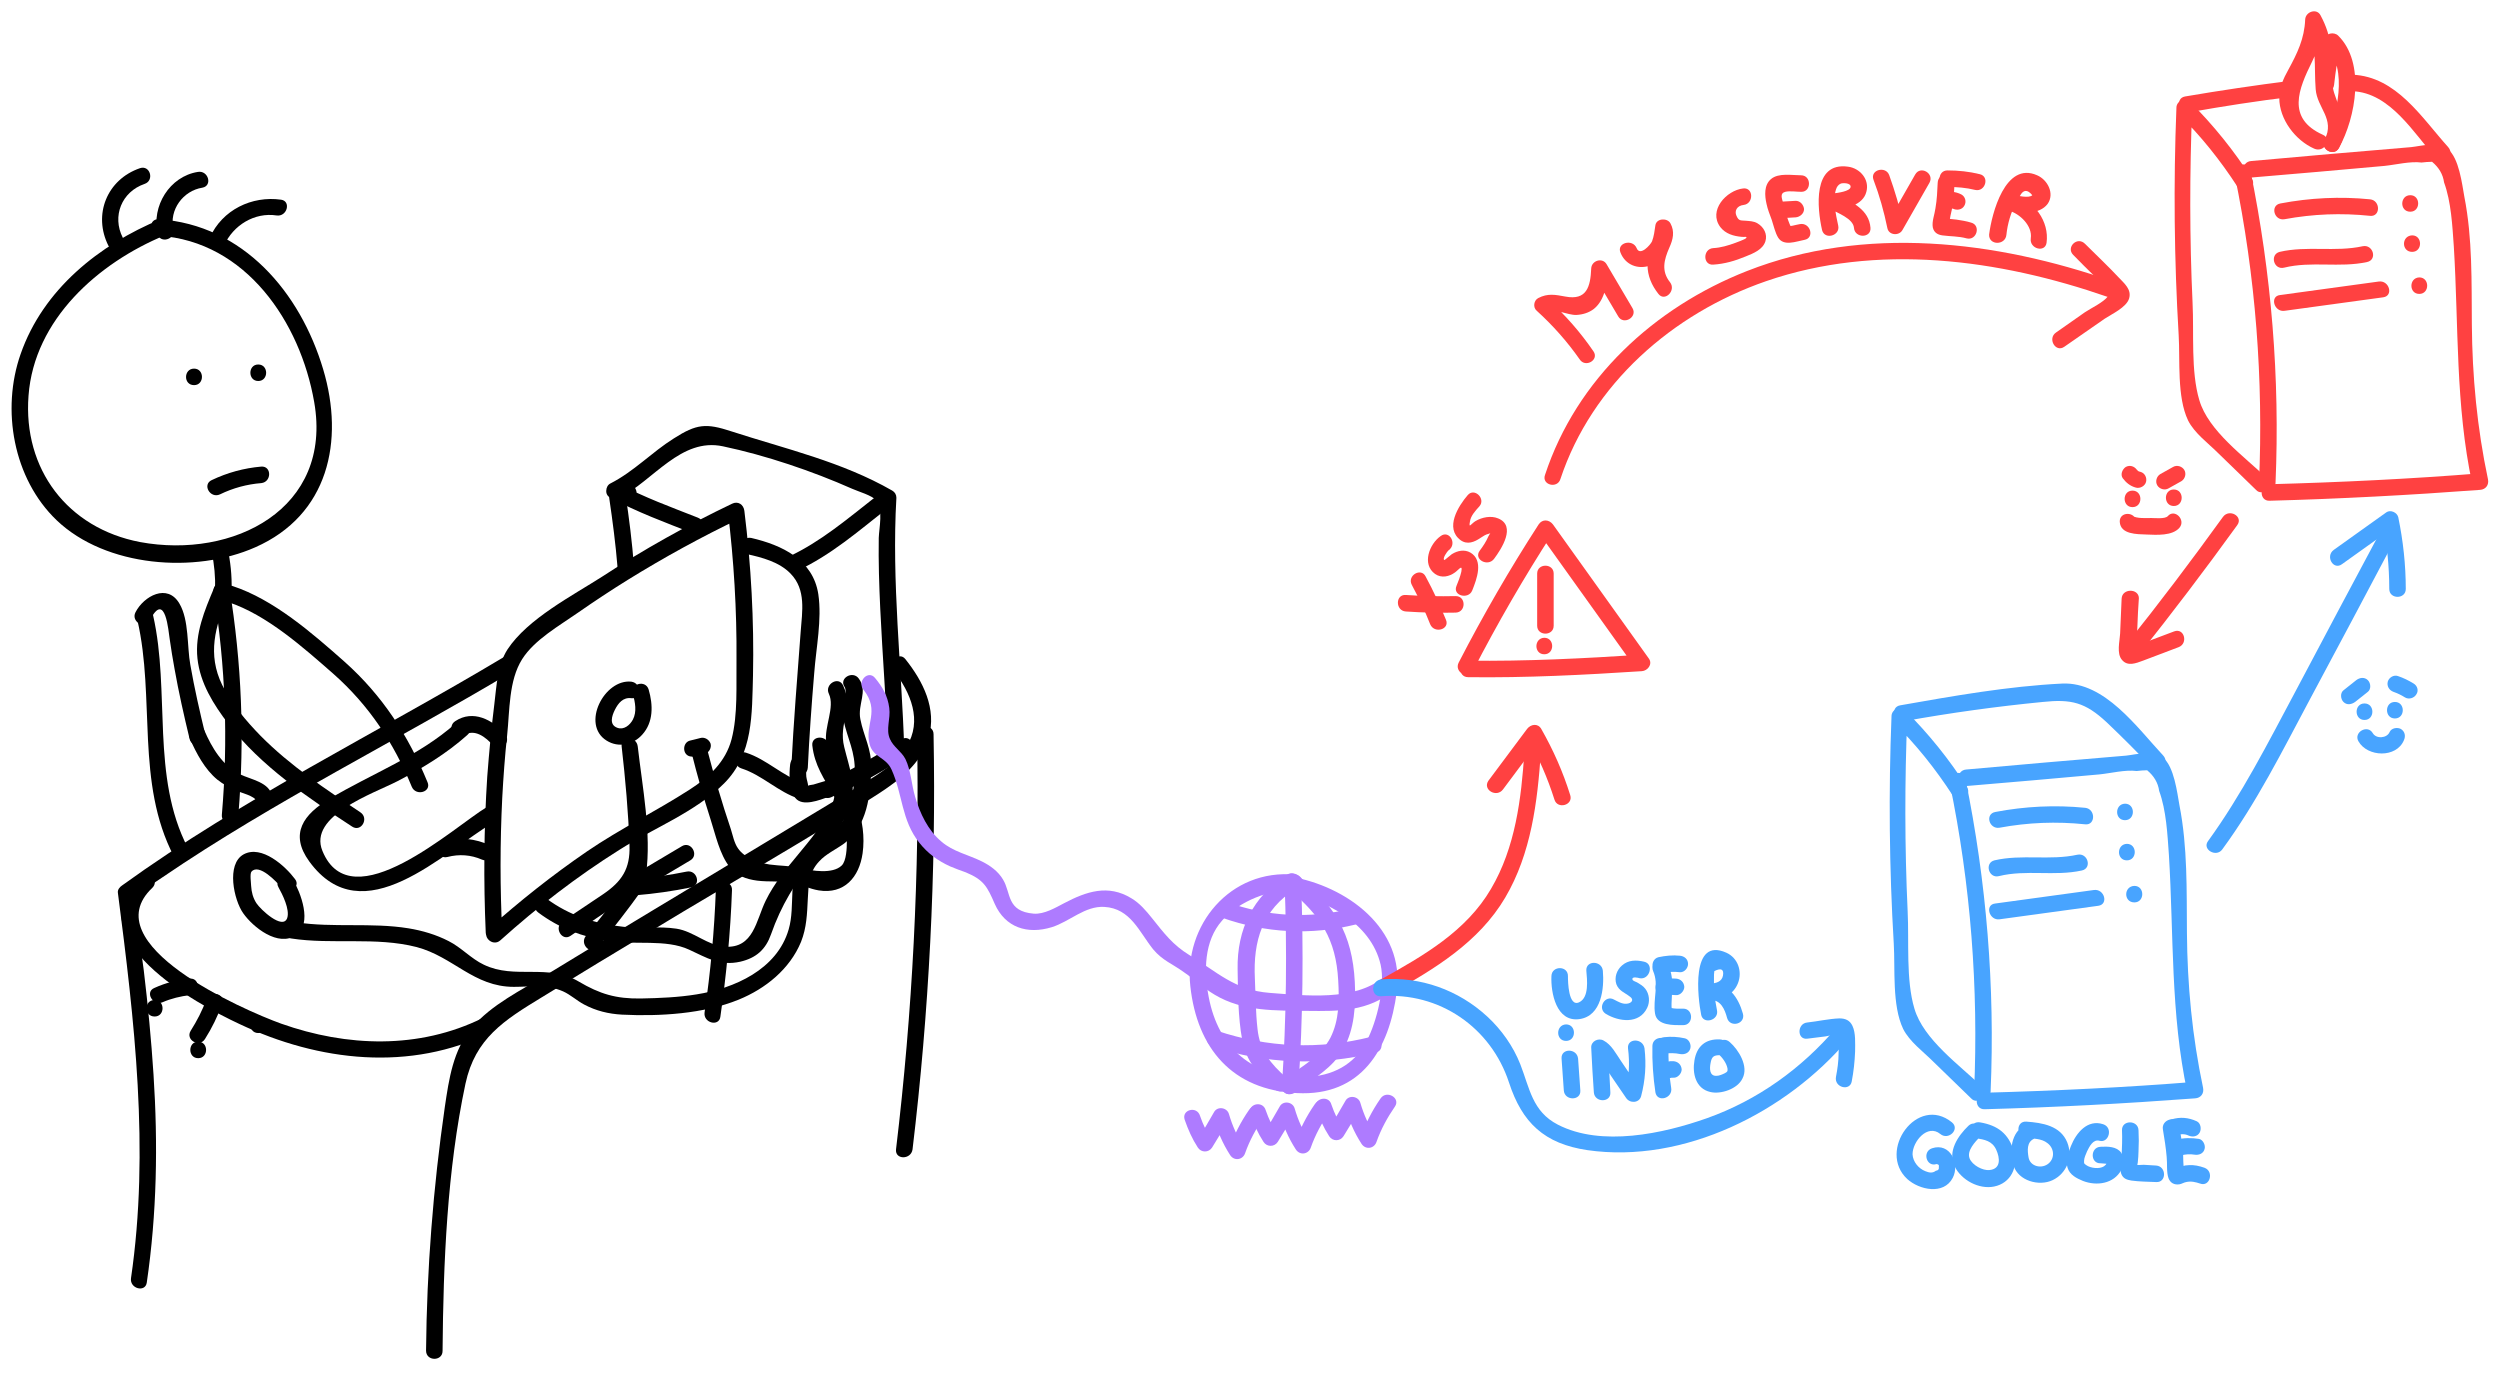 <?xml version="1.0" encoding="utf-8"?>
<!-- Generator: Adobe Illustrator 22.0.0, SVG Export Plug-In . SVG Version: 6.00 Build 0)  -->
<svg version="1.1" id="Layer_1" xmlns="http://www.w3.org/2000/svg" xmlns:xlink="http://www.w3.org/1999/xlink" x="0px" y="0px"
	 viewBox="0 0 666 369.5" style="enable-background:new 0 0 666 369.5;" xml:space="preserve">
<style type="text/css">
	.st0{fill:#AE7BFF;}
	.st1{fill:#FF4141;}
	.st2{fill:#48A4FF;}
</style>
<g>
	<g>
		<path d="M42.8,58.4C26.4,65.2,11.5,77.1,5.5,94.3c-5.2,14.8-2,33.2,9.6,44.3c13.1,12.5,36.9,14.3,52.9,7.2
			c19.5-8.6,23.8-28.3,18.1-47.4c-6.1-20.5-21.3-38.5-43.8-40c-2.8-0.2-2.8,4.2,0,4.4c23.2,1.5,37.7,23,41.4,44.3
			c5,28.5-21.6,41.9-46.4,37.3C18,140.7,6.1,125,7.6,105.4C9.1,85.1,26.2,70,43.9,62.7C46.5,61.6,45.4,57.4,42.8,58.4L42.8,58.4z"/>
	</g>
	<g>
		<path d="M32.7,63.3c-2.9-5.7-0.3-12.2,5.8-14.3c2.7-0.9,1.5-5.1-1.2-4.2c-8.8,3-12.6,12.4-8.4,20.7C30.2,68,34,65.8,32.7,63.3
			L32.7,63.3z"/>
	</g>
	<g>
		<path d="M46.2,61.1C45,55.9,48.8,50.8,53.9,50c2.8-0.5,1.6-4.7-1.2-4.2C45.2,47,40.3,54.9,42,62.3C42.6,65,46.8,63.8,46.2,61.1
			L46.2,61.1z"/>
	</g>
	<g>
		<path d="M59.7,65.4c2.4-5.4,8.1-8.9,14-8c2.8,0.4,3.9-3.8,1.2-4.2c-7.8-1.1-15.7,2.7-19,10.1C54.8,65.7,58.5,67.9,59.7,65.4
			L59.7,65.4z"/>
	</g>
	<g>
		<path d="M51.7,102.6c2.8,0,2.8-4.4,0-4.4C48.9,98.2,48.8,102.6,51.7,102.6L51.7,102.6z"/>
	</g>
	<g>
		<path d="M68.8,101.5c2.8,0,2.8-4.4,0-4.4C66,97.1,66,101.5,68.8,101.5L68.8,101.5z"/>
	</g>
	<g>
		<path d="M56.9,157.7c3.2,19.7,3.9,39.6,2.2,59.4c-0.2,2.8,4.1,2.8,4.4,0c1.7-20.3,0.9-40.5-2.4-60.6
			C60.7,153.8,56.5,155,56.9,157.7L56.9,157.7z"/>
	</g>
	<g>
		<path d="M50,225.8c-9.8-19-4.6-41.5-9.2-61.8c-0.6-2.7-4.9-1.6-4.2,1.2c4.8,20.8-0.5,43.3,9.7,62.9
			C47.5,230.6,51.3,228.3,50,225.8L50,225.8z"/>
	</g>
	<g>
		<path d="M54.7,195.7c-1.5-6.2-2.9-12.3-4-18.6c-0.9-4.9-0.3-11.9-2.9-16.3c-3.2-5.5-9.5-2-11.7,2.3c-1.3,2.5,2.5,4.7,3.8,2.2
			c4.2-8.3,5,3.2,5.3,4.9c0.4,2.7,0.8,5.4,1.3,8c1.1,6.2,2.5,12.4,4,18.6C51.1,199.6,55.4,198.4,54.7,195.7L54.7,195.7z"/>
	</g>
	<g>
		<path d="M50.6,260.7c-3.3,0.3-6.4,1.1-9.5,2.5c-2.6,1.1-0.3,4.9,2.2,3.8c2.3-1,4.8-1.6,7.3-1.9C53.3,264.9,53.4,260.5,50.6,260.7
			L50.6,260.7z"/>
	</g>
	<g>
		<path d="M55,266.2c-1.1,3-2.5,5.7-4.2,8.4c-1.5,2.4,2.3,4.6,3.8,2.2c1.9-3,3.4-6.1,4.6-9.4C60.2,264.8,56,263.6,55,266.2L55,266.2
			z"/>
	</g>
	<g>
		<path d="M41.2,270.8c2.8,0,2.8-4.4,0-4.4C38.3,266.4,38.3,270.8,41.2,270.8L41.2,270.8z"/>
	</g>
	<g>
		<path d="M68.8,275.2c2.8,0,2.8-4.4,0-4.4C66,270.8,66,275.2,68.8,275.2L68.8,275.2z"/>
	</g>
	<g>
		<path d="M52.8,281.9c2.8,0,2.8-4.4,0-4.4C50,277.5,50,281.9,52.8,281.9L52.8,281.9z"/>
	</g>
	<g>
		<path d="M134.3,175c-33.9,20.3-69.7,37.7-101.8,60.9c-0.6,0.4-1.2,1.1-1.1,1.9c4.4,34,8.5,68.5,3.5,102.7
			c-0.4,2.8,3.8,3.9,4.2,1.2c2.7-18.4,3-36.9,1.8-55.4c-0.6-9.3-1.5-18.6-2.6-27.8c-0.6-5-1.6-10.1-1.9-15.1
			c-0.3-5.6,2.5-6.7,6.9-9.7c29.8-20.3,62.3-36.3,93.2-54.8C138.9,177.3,136.7,173.5,134.3,175L134.3,175z"/>
	</g>
	<g>
		<g>
			<path d="M133.8,248.6c-0.6-12-0.6-24.1,0-36.1c0.3-5.5,0.7-11.1,1.3-16.6c0.7-6.6,0.4-14.6,4-20.3c3.3-5.2,9.9-8.9,14.9-12.4
				c4.3-3,8.7-5.9,13.2-8.7c9.7-6,19.7-11.5,30-16.4c-1.1-0.6-2.2-1.3-3.3-1.9c1.6,13.1,2.4,26.3,2.3,39.5
				c-0.1,6.8,0.4,14.6-1.3,21.2c-1.6,6.1-6,10.1-11.1,13.4c-9,5.8-18.6,10.5-27.4,16.5c-9.2,6.3-17.9,13.2-26.2,20.6
				c-2.1,1.9,1,5,3.1,3.1c9.9-8.9,20.4-17,31.7-24.1c9.1-5.8,20.2-10,27.9-17.7c7.8-7.8,7.4-18.5,7.7-28.8
				c0.3-14.6-0.5-29.2-2.3-43.8c-0.2-1.7-1.7-2.7-3.3-1.9c-11.9,5.7-23.4,12.1-34.4,19.3c-8.1,5.2-20,11.3-25.4,19.5
				c-2.7,4.2-2.9,9.6-3.5,14.5c-0.8,6.4-1.4,12.9-1.9,19.4c-0.9,13.9-1,27.8-0.4,41.6C129.6,251.4,133.9,251.4,133.8,248.6
				L133.8,248.6z"/>
		</g>
		<g>
			<path d="M168.2,181.6c-7.2-0.8-13.5,11.4-6.6,15.7c3.2,2,7.1,1.1,9.5-1.6c3-3.3,2.9-7.9,1.7-12c-0.8-2.7-5-1.6-4.2,1.2
				c0.6,2.2,1.1,4.7,0,6.8c-0.8,1.5-2.4,2.8-4.1,2.2c-2.3-0.8-1.5-3.2-0.7-4.8c0.9-1.8,2.2-3.4,4.4-3.1
				C171,186.3,171,182,168.2,181.6L168.2,181.6z"/>
		</g>
		<g>
			<path d="M165.6,198.8c1,8.8,1.8,17.6,2.1,26.5c0.2,6.1-2,9.5-7,12.9c-3.6,2.4-7.3,4.9-10.9,7.3c-2.3,1.6-0.1,5.4,2.2,3.8
				c4.7-3.2,9.4-6.4,14.1-9.5c3.2-2.1,5.4-3.1,6-6.9c1.5-10.7-1-23.4-2.2-34C169.6,196,165.3,196,165.6,198.8L165.6,198.8z"/>
		</g>
	</g>
	<g>
		<path d="M169.6,237.7c4.8-2.8,9.5-5.7,14.3-8.5c2.4-1.4,0.2-5.2-2.2-3.8c-4.8,2.8-9.5,5.7-14.3,8.5
			C164.9,235.3,167.1,239.1,169.6,237.7L169.6,237.7z"/>
	</g>
	<g>
		<path d="M117.9,359.9c0.2-23.5,1.2-48.1,6.1-71.2c2.6-12.1,10.3-16.9,20.3-23c10.1-6.2,20.3-12.4,30.5-18.5
			c19.6-11.9,39.7-23.2,59-35.6c5.7-3.7,11.7-8.2,13.6-15.1c2.2-7.7-1.5-15-6.2-20.9c-1.7-2.2-4.8,0.9-3.1,3.1
			c4.5,5.8,7.7,13.3,3.4,20.2c-2.7,4.5-7.4,7.3-11.8,10c-8.9,5.4-17.8,10.7-26.7,16.1c-19.1,11.5-38.3,23-57.3,34.6
			c-6.8,4.2-14.8,8-20,14.2c-5,5.9-6.1,13.7-7.2,21.1c-3.1,21.5-4.8,43.2-5,64.9C113.5,362.7,117.9,362.7,117.9,359.9L117.9,359.9z"
			/>
	</g>
	<g>
		<path d="M244.3,195.6c0.7,37-1.2,73.9-5.6,110.6c-0.3,2.8,4,2.8,4.4,0c4.4-36.7,6.3-73.6,5.6-110.6
			C248.7,192.8,244.3,192.8,244.3,195.6L244.3,195.6z"/>
	</g>
	<g>
		<path d="M37.4,233.4c-17.4,16.5,14.8,34,26.4,39.4c21.2,10,45.5,12.8,67,2.2c2.5-1.2,0.3-5-2.2-3.8c-17,8.4-36.2,7.7-53.7,1.5
			c-10-3.6-50.2-21.2-34.3-36.2C42.6,234.5,39.5,231.4,37.4,233.4L37.4,233.4z"/>
	</g>
	<g>
		<path d="M190.7,237.1c-0.4,10.9-1.4,21.8-3,32.6c-0.4,2.8,3.8,3.9,4.2,1.2c1.6-11.2,2.7-22.4,3.1-33.7
			C195.2,234.3,190.8,234.3,190.7,237.1L190.7,237.1z"/>
	</g>
	<g>
		<path d="M57,156.7c-2.5,5.9-5.1,12.1-4.4,18.7c0.7,6.6,4.3,12.3,8.2,17.4c8.8,11.4,21.1,19.6,33,27.4c2.4,1.6,4.6-2.2,2.2-3.8
			c-9.3-6.2-18.7-12.4-26.6-20.4c-3.9-4-7.7-8.5-10.2-13.5c-4-8.2-1.9-15.6,1.5-23.6C61.9,156.4,58.1,154.1,57,156.7L57,156.7z"/>
	</g>
	<g>
		<path d="M60.8,160.4c10.3,3.4,20,12.1,28,19.1c9.5,8.4,16.1,18.4,20.9,30.1c1.1,2.6,5.3,1.4,4.2-1.2c-5.1-12.4-12-23.1-22.1-32.1
			c-8.7-7.7-18.9-16.6-29.9-20.2C59.3,155.2,58.2,159.5,60.8,160.4L60.8,160.4z"/>
	</g>
	<g>
		<path d="M61.7,157.1c0.1-3.8-0.3-7.5-1.1-11.2c-0.6-2.8-4.8-1.6-4.2,1.2c0.7,3.3,1,6.6,0.9,10C57.3,159.9,61.7,159.9,61.7,157.1
			L61.7,157.1z"/>
	</g>
	<g>
		<path d="M50.6,196.8c1.7,3.9,4,8.2,7.3,10.9c1.5,1.2,3.2,2.1,4.9,2.9c1.2,0.5,5.2,1.5,5.5,2.8c0.4,2.8,4.7,1.6,4.2-1.2
			c-0.6-3.8-5.6-4.5-8.5-5.9c-4.8-2.4-7.5-7-9.6-11.8C53.3,192,49.5,194.2,50.6,196.8L50.6,196.8z"/>
	</g>
	<g>
		<path d="M134.5,195.5c-3.3-3.8-8.5-6.5-13.2-3.4c-2.4,1.5-0.2,5.3,2.2,3.8c3-1.9,5.9,0.5,7.9,2.7
			C133.3,200.7,136.4,197.6,134.5,195.5L134.5,195.5z"/>
	</g>
	<g>
		<path d="M121.4,192.7c-9.9,8.8-22.4,13.4-33.6,20.1c-6.9,4.1-10.8,9.3-5.4,16.7c14.3,19.6,35.5-2.4,49.5-10.7
			c2.4-1.4,0.2-5.2-2.2-3.8c-8.7,5.2-36.1,30.5-43.8,11.7c-3.9-9.4,13.6-15.3,20-18.6c6.7-3.5,13-7.3,18.6-12.3
			C126.6,193.9,123.5,190.8,121.4,192.7L121.4,192.7z"/>
	</g>
	<g>
		<path d="M78.6,234.2c-2.6-3.5-8.9-9.2-13.7-6.6c-4.7,2.6-2.6,12.2-0.1,15.7c2.6,3.7,9.3,9.1,14.1,5.8c4.4-3.1,1.2-11.3-0.9-14.9
			c-1.4-2.4-5.2-0.2-3.8,2.2c1,1.8,3.1,5.9,2.3,8.2c-1.2,3.2-7.1-2.3-8.2-4c-0.9-1.4-1.3-2.9-1.4-4.6c0-0.6-0.4-3.3,0.1-3.8
			c2-2.3,6.8,2.8,7.9,4.2C76.5,238.6,80.3,236.4,78.6,234.2L78.6,234.2z"/>
	</g>
	<g>
		<path d="M77.5,250c11,1.7,22.6-0.5,33.5,2.3c9.8,2.6,15.2,10.6,25.9,10.6c4.7,0,8.5-0.8,13.1,1.2c2,0.9,3.7,2.5,5.6,3.5
			c3.2,1.7,6.5,2.5,10.1,2.7c10,0.5,21.8-0.2,31.1-4c7.1-2.9,13.6-8.1,16.6-15.4c1.5-3.8,1.6-7.4,1.8-11.4c0.2-3.7,0.2-7,3-10
			c1.8-2,4.5-3.2,6.7-4.8c6.2-4.7,7-12.9,7.2-20.2c0.1-5-2-8.3-2.9-12.9c-0.8-4,2.1-7.4-0.4-10.8c-1.6-2.3-5.4-0.1-3.8,2.2
			c0.9,1.3-0.8,6.8-0.3,8.8c1.1,5.1,3.2,8.5,3,14c-0.3,6.5-1.1,12.3-6.6,16.4c-2.5,1.9-5.3,3.2-7.2,5.8c-4.3,5.8-1.9,13.1-3.8,19.6
			c-3.1,10.7-14.5,15.7-24.5,17.3c-4.9,0.8-9.9,1-14.9,1.1c-6.6,0.1-10.9-1.2-16.5-4.5c-8.2-4.9-17-0.5-25.3-4.5
			c-3.4-1.6-6-4.6-9.4-6.3c-3.3-1.7-7-2.8-10.7-3.4c-9.9-1.6-20-0.1-29.9-1.6C75.9,245.4,74.7,249.6,77.5,250L77.5,250z"/>
	</g>
	<g>
		<path d="M143.4,243.1c5.6,4.2,11.8,6.5,18.7,7.6c6.8,1.1,15.3-0.6,21.5,2.3c4.8,2.2,8.1,4.4,13.6,3.2c4.3-1,6.8-3.3,8.2-7.3
			c2.7-7.7,6.4-13.7,11.5-20.1c3.4-4.3,7.8-8.7,9.5-13.9c1.9-5.6-0.2-10.5-1.5-15.9c-1.6-6.4,2.6-10.2-0.3-16.4
			c-1.2-2.6-5-0.3-3.8,2.2c1.7,3.6-1.3,8.8-0.7,13c1,6.5,4.3,11.2,1,17.9c-4.4,8.8-12.7,15.2-17.1,24.2c-2.6,5.3-3.2,12.8-10.9,12.3
			c-4.6-0.3-8.3-4.1-12.9-4.8c-4.6-0.7-9.5,0-14.1-0.5c-7.6-0.8-14.4-3-20.5-7.5C143.3,237.6,141.1,241.4,143.4,243.1L143.4,243.1z"
			/>
	</g>
	<g>
		<path d="M119.2,228.3c3.1-0.8,6.2-0.6,9.2,0.7c2.6,1.1,4.8-2.7,2.2-3.8c-4-1.8-8.2-2.3-12.6-1.2
			C115.3,224.7,116.5,229,119.2,228.3L119.2,228.3z"/>
	</g>
	<g>
		<path d="M184.2,200.4c1.5,6,3.2,12,5.1,17.9c1.3,4,2.4,9.3,5.1,12.7c1.9,2.3,4.3,3.2,7.3,3.6c3.2,0.4,6.2,0,9.4,0.6
			c2.4,0.5,4.6,1.6,7,2c6.8,1.1,10.8-3.5,11.7-9.9c0.6-4.3,0-8.9-1.6-12.9c-2.1-5.5-6.7-9.7-7.4-15.8c-0.3-2.8-4.7-2.8-4.4,0
			c0.6,5.3,3.1,8.8,5.7,13.3c2.1,3.9,3.6,7.9,3.5,12.4c0,1.5-0.1,5.1-1.4,6.3c-2.4,2.3-7.9,1.4-10.7,0.7c-2.9-0.7-5.6-0.6-8.5-1
			c-3.1-0.5-6.7-1.8-8.4-4.3c-1-1.4-1.4-3.5-1.9-5.1c-2.4-7.1-4.5-14.3-6.4-21.6C187.7,196.5,183.5,197.6,184.2,200.4L184.2,200.4z"
			/>
	</g>
	<g>
		<path d="M186.6,196.6c-0.9,0.2-1.8,0.5-2.8,0.7c-2,0.5-2.1,3.7,0,4.2c1.1,0.2,2,0.1,3-0.4c1-0.6,1.4-2,0.8-3c-0.6-1-2-1.4-3-0.8
			c0.1-0.1,0.3-0.1,0.4,0c0,1.4,0,2.8,0,4.2c0.9-0.2,1.8-0.5,2.8-0.7c1.1-0.3,1.8-1.6,1.5-2.7C188.9,197,187.7,196.3,186.6,196.6
			L186.6,196.6z"/>
	</g>
	<g>
		<path d="M221.4,212.4c7.3-3.3,14.3-7.1,20.9-11.6c2.3-1.6,0.1-5.4-2.2-3.8c-6.6,4.5-13.6,8.3-20.9,11.6
			C216.7,209.7,218.9,213.5,221.4,212.4L221.4,212.4z"/>
	</g>
	<g>
		<path d="M198.9,147.6c4.1,0.9,8.7,2.1,11.7,5.2c4.2,4.3,3.1,10.1,2.7,15.5c-0.9,12.1-1.9,24.1-2.5,36.2c-0.1,2.8,4.2,2.8,4.4,0
			c0.4-8.4,1-16.7,1.7-25.1c0.5-6.8,2.1-14.3,1.1-21.1c-1.4-9.2-9.7-13.1-17.9-15C197.3,142.8,196.1,147,198.9,147.6L198.9,147.6z"
			/>
	</g>
	<g>
		<path d="M240.9,199.8c-0.7-22.4-3.4-44.8-2.1-67.2c0-0.8-0.4-1.5-1.1-1.9c-13.4-7.7-28.4-11.1-42.9-15.8c-6.7-2.2-9.2-2-15.3,1.9
			c-5.9,3.7-10.6,8.8-16.9,12c-1.4,0.7-1.5,3.1,0,3.8c9.9,4.7,8.6-6.8,0.5-4c-1.7,0.6-2.3,3.1-0.5,4c7.1,3.8,14.6,6.6,22.1,9.5
			c2.6,1,3.8-3.2,1.2-4.2c-7.1-2.8-14.3-5.4-21-9c-0.2,1.3-0.3,2.7-0.5,4c0.2-1.3,0.3-2.7,0.5-4c0,1.3,0,2.5,0,3.8
			c9.2-4.7,16.5-16.2,27.7-13.8c11.4,2.4,23.8,6.6,34.4,11.3c1.5,0.7,5.5,1.8,6.5,3.2c1.8,2.5,0.7,7.1,0.6,9.9
			c-0.1,6.3,0.1,12.6,0.4,18.9c0.6,12.6,1.6,25.1,2.1,37.7C236.6,202.6,241,202.6,240.9,199.8L240.9,199.8z"/>
	</g>
	<g>
		<path d="M162.3,132.7c0.9,6.1,1.7,12.2,2.2,18.3c0.2,2.8,4.6,2.8,4.4,0c-0.5-6.5-1.3-13-2.3-19.5
			C166.1,128.8,161.9,130,162.3,132.7L162.3,132.7z"/>
	</g>
	<g>
		<path d="M219.7,208.1c-1,0.3-2,0.6-3,0.9c-0.4,0.1-1,0.1-1.4,0.3c-0.7,0-0.7,0.1-0.2,0.5c0.5,0.5,0.5,0.5,0.2-0.2
			c0-0.9-0.4-1.8-0.5-2.7c-0.1-1.1,0-2.2,0.1-3.3c0.2-1.2-1.1-2.2-2.2-2.2c-1.3,0-2,1-2.2,2.2c-0.3,2.6-0.4,6.8,1.4,9
			c1.9,2.4,6.5,0.5,8.8-0.3C223.6,211.5,222.4,207.2,219.7,208.1L219.7,208.1z"/>
	</g>
	<g>
		<path d="M214.1,208.6c-5.6-1.8-9.8-6.3-15.4-8.1c-2.7-0.8-3.8,3.4-1.2,4.2c5.6,1.8,9.8,6.3,15.4,8.1
			C215.6,213.7,216.8,209.5,214.1,208.6L214.1,208.6z"/>
	</g>
	<g>
		<path d="M233.2,132.4c-7.3,5.7-14.4,11.8-22.9,15.8c-2.6,1.2-0.3,5,2.2,3.8c8.8-4.1,16.2-10.5,23.8-16.5
			C238.5,133.8,235.4,130.7,233.2,132.4L233.2,132.4z"/>
	</g>
	<g>
		<path d="M167.3,234.9c-3.6,4.9-7.3,9.7-11.2,14.4c-1.8,2.2,1.3,5.3,3.1,3.1c4.1-5,8.1-10.1,11.8-15.3
			C172.7,234.8,168.9,232.6,167.3,234.9L167.3,234.9z"/>
	</g>
	<g>
		<path d="M169.4,238.5c4.9-0.4,9.8-1.1,14.7-2.1c2.8-0.6,1.6-4.8-1.2-4.2c-4.5,0.9-9,1.6-13.5,1.9
			C166.6,234.4,166.6,238.7,169.4,238.5L169.4,238.5z"/>
	</g>
	<g>
		<path d="M58.6,131.7c3.5-1.7,7.2-2.7,11-3c2.8-0.3,2.8-4.6,0-4.4c-4.6,0.4-9,1.6-13.2,3.6C53.8,129.1,56,132.9,58.6,131.7
			L58.6,131.7z"/>
	</g>
	<g>
		<path class="st0" d="M345,233c-17.3-1.6-29.7,13.5-27.9,29.7c1.8,16.6,11.2,27.7,28.4,28.5c17.1,0.9,24.6-11.6,26.6-27
			c2.2-16.9-13.4-28.2-28.5-30.7c-2.8-0.5-3.9,3.7-1.2,4.2c10.4,1.8,22.8,8,25.4,19.3c1.3,5.8-1,15.1-3.7,20.3
			c-3.3,6.4-9.2,9.4-16.3,9.6c-14,0.2-23.2-7.6-25.8-21.3c-1.3-6.8-1.3-14.9,3.6-20.4c4.4-5.1,12.9-8.5,19.5-7.9
			C347.8,237.6,347.8,233.2,345,233L345,233z"/>
	</g>
	<g>
		<path class="st0" d="M342.2,234.8c0.7,18.2,0.5,36.4-0.7,54.6c-0.2,2.8,4.2,2.8,4.4,0c1.2-18.2,1.4-36.4,0.7-54.6
			C346.5,232,342.1,232,342.2,234.8L342.2,234.8z"/>
	</g>
	<g>
		<path class="st0" d="M368.5,260.4c-7.8,6.4-20.8,4.8-30.3,4.1c-9.3-0.7-14.1-5.7-21.4-10.1c-4.4-2.7-6.7-5.8-9.9-9.8
			c-1.6-2-3.3-4-5.5-5.3c-6.2-3.8-12-1.8-17.9,1.3c-2.3,1.2-5.3,3-8.1,2.8c-7.3-0.6-6-5.5-8.2-9.1c-1.3-2.2-3.4-3.7-5.6-4.8
			c-3.6-1.8-7.7-2.6-10.8-5.3c-3.6-3-5.7-7.5-7-11.9c-1-3.3-1.1-7-2.6-10.1c-1.1-2.1-3.2-3.2-4.1-5.3c-1.2-2.6,0.2-5.4-0.2-8.3
			c-0.4-3.2-1.8-5.6-3.8-8c-1.8-2.2-4.8,0.9-3.1,3.1c4.6,5.8,0.2,9.3,1.7,14.7c1,3.4,4.3,3.3,5.8,6.6c3,6.6,2.6,13.5,7.4,19.5
			c2.2,2.8,4.9,4.8,8.2,6.3c1.4,0.6,2.8,1.1,4.2,1.6c4.8,2,5.7,3.8,7.7,8.4c2.8,6.3,8.7,8.2,15.2,6.2c4.8-1.5,8.8-5.7,14-5.4
			c7,0.4,9.3,6.7,13,11.3c2.5,3,5.2,3.9,8.2,6.1c2.8,1.9,5.3,4.3,8.2,6c7.5,4.5,16.2,4.2,24.6,4.3c8.7,0.1,16.2,0.2,23.3-5.6
			C373.7,261.7,370.6,258.6,368.5,260.4L368.5,260.4z"/>
	</g>
	<g>
		<path class="st0" d="M325.6,244.5c11.6,4.1,23.6,4.7,35.5,1.8c2.7-0.7,1.6-4.9-1.2-4.2c-11.2,2.7-22.3,2.1-33.1-1.8
			C324.1,239.3,322.9,243.5,325.6,244.5L325.6,244.5z"/>
	</g>
	<g>
		<path class="st0" d="M365.3,276.2c-13.8,3.5-27.6,2.9-41.1-1.6c-2.7-0.9-3.8,3.3-1.2,4.2c14.2,4.7,28.9,5.2,43.5,1.6
			C369.2,279.8,368.1,275.5,365.3,276.2L365.3,276.2z"/>
	</g>
	<g>
		<path class="st0" d="M342.9,233c-9.1,5.7-13.4,14.6-13.2,25.2c0.1,6.1,0.1,12.7,1.2,18.7c1,5.8,4.4,9.5,8.7,13.3
			c2.1,1.8,5.2-1.2,3.1-3.1c-4.2-3.7-7.1-7.2-7.7-13c-0.5-4.4-0.5-9-0.7-13.4c-0.5-10,2-18.4,10.9-23.9
			C347.5,235.3,345.3,231.5,342.9,233L342.9,233z"/>
	</g>
	<g>
		<path class="st0" d="M343.6,237.1c8.2,6.9,12.3,13.1,12.9,24.1c0.3,5.2,0.3,10.6-2.1,15.3c-2.6,4.9-7.6,7.7-12.1,10.8
			c-2.3,1.6-0.1,5.4,2.2,3.8c4.2-2.9,9-5.6,12.1-9.7c3.7-5,4.5-11.3,4.4-17.4c-0.2-13.3-4.1-21.5-14.3-30
			C344.5,232.2,341.4,235.3,343.6,237.1L343.6,237.1z"/>
	</g>
	<g>
		<path class="st1" d="M370.4,264.7c11.7-6.5,23.6-13.7,30.6-25.6c6.9-11.7,8.6-25.5,9.5-38.9c0.2-2.8-4.2-2.8-4.4,0
			c-0.8,12.5-2.4,25.6-8.9,36.6c-6.6,11.3-18,17.8-29.1,24C365.7,262.3,367.9,266.1,370.4,264.7L370.4,264.7z"/>
	</g>
	<g>
		<path class="st1" d="M392.4,178.7c6.5-12.6,13.6-24.9,21.3-36.8c-1.3,0-2.5,0-3.8,0c8.5,11.9,17.1,23.9,25.6,35.8
			c0.6-1.1,1.3-2.2,1.9-3.3c-15.4,1-30.8,1.8-46.3,1.6c-2.8,0-2.8,4.4,0,4.4c15.5,0.2,30.9-0.6,46.3-1.6c1.5-0.1,2.9-1.8,1.9-3.3
			c-8.5-11.9-17.1-23.9-25.6-35.8c-1-1.3-2.8-1.5-3.8,0c-7.7,11.9-14.8,24.2-21.3,36.8C387.3,179,391.1,181.2,392.4,178.7
			L392.4,178.7z"/>
	</g>
	<g>
		<path class="st1" d="M409.5,152.8c0,4.6,0,9.3,0,13.9c0,2.8,4.4,2.8,4.4,0c0-4.6,0-9.3,0-13.9C413.9,150,409.5,150,409.5,152.8
			L409.5,152.8z"/>
	</g>
	<g>
		<path class="st1" d="M411.4,174.3c2.8,0,2.8-4.4,0-4.4C408.6,170,408.6,174.3,411.4,174.3L411.4,174.3z"/>
	</g>
	<g>
		<path class="st0" d="M315.6,298.3c0.9,2.6,2,5.1,3.5,7.4c0.9,1.4,2.9,1.4,3.8,0c1.5-2.4,3-4.9,4.4-7.4c-1.3-0.2-2.7-0.3-4-0.5
			c1,3.5,2.4,6.8,4.4,9.9c1.1,1.7,3.4,1.3,4-0.5c1.2-3.4,2.9-6.5,4.9-9.4c1.6-2.3-2.2-4.5-3.8-2.2c-2.3,3.3-4,6.7-5.4,10.5
			c1.3-0.2,2.7-0.3,4-0.5c-1.8-2.8-3.1-5.7-4-8.8c-0.5-1.8-3.1-2.2-4-0.5c-1.4,2.5-2.9,5-4.4,7.4c1.3,0,2.5,0,3.8,0
			c-1.3-2-2.3-4.1-3.1-6.4C318.9,294.5,314.7,295.6,315.6,298.3L315.6,298.3z"/>
	</g>
	<g>
		<path class="st0" d="M333.1,296.8c0.9,2.6,2,5.1,3.5,7.4c0.9,1.4,2.9,1.4,3.8,0c1.5-2.4,3-4.9,4.4-7.4c-1.3-0.2-2.7-0.3-4-0.5
			c1,3.5,2.4,6.8,4.4,9.9c1.1,1.7,3.4,1.3,4-0.5c1.2-3.4,2.9-6.5,4.9-9.4c1.6-2.3-2.2-4.5-3.8-2.2c-2.3,3.3-4,6.7-5.4,10.5
			c1.3-0.2,2.7-0.3,4-0.5c-1.8-2.8-3.1-5.7-4-8.8c-0.5-1.8-3.1-2.2-4-0.5c-1.4,2.5-2.9,5-4.4,7.4c1.3,0,2.5,0,3.8,0
			c-1.3-2-2.3-4.1-3.1-6.4C336.4,293,332.2,294.1,333.1,296.8L333.1,296.8z"/>
	</g>
	<g>
		<path class="st0" d="M350.6,295.3c0.9,2.6,2,5.1,3.5,7.4c0.9,1.4,2.9,1.4,3.8,0c1.5-2.4,3-4.9,4.4-7.4c-1.3-0.2-2.7-0.3-4-0.5
			c1,3.5,2.4,6.8,4.4,9.9c1.1,1.7,3.4,1.3,4-0.5c1.2-3.4,2.9-6.5,4.9-9.4c1.6-2.3-2.2-4.5-3.8-2.2c-2.3,3.3-4,6.7-5.4,10.5
			c1.3-0.2,2.7-0.3,4-0.5c-1.8-2.8-3.1-5.7-4-8.8c-0.5-1.8-3.1-2.2-4-0.5c-1.4,2.5-2.9,5-4.4,7.4c1.3,0,2.5,0,3.8,0
			c-1.3-2-2.3-4.1-3.1-6.4C354,291.5,349.7,292.7,350.6,295.3L350.6,295.3z"/>
	</g>
	<g>
		<path class="st1" d="M415.7,127.6c8.4-25.3,29.9-44.1,54.8-52.7c29.6-10.2,61.9-5.9,91,4.2c2.7,0.9,3.8-3.3,1.2-4.2
			c-31-10.8-66-15-97.3-2.7c-24.7,9.7-45.4,28.8-53.8,54.3C410.6,129.2,414.9,130.3,415.7,127.6L415.7,127.6z"/>
	</g>
	<g>
		<path class="st1" d="M552.3,67.9c1.9,1.9,3.8,3.9,5.8,5.8c0.9,0.9,1.7,1.7,2.6,2.6c0.4,0.4,0.9,0.9,1.3,1.3c1,0.6,0.8,1-0.4,1.3
			c-1.3,1.7-4.4,3.1-6.2,4.3c-2.6,1.8-5.1,3.6-7.7,5.4c-2.3,1.6-0.1,5.4,2.2,3.8c3.6-2.5,7.2-5,10.8-7.5c1.8-1.2,5.8-3,6.5-5.4
			c0.7-2.4-1.3-4-2.7-5.5c-2.9-3.1-6-6-9-9C553.4,62.8,550.3,65.9,552.3,67.9L552.3,67.9z"/>
	</g>
	<g>
		<path class="st1" d="M595.3,46.5c5.6,27.1,7.7,54.6,6.5,82.2c-0.1,2.8,4.3,2.8,4.4,0c1.2-28-1.1-55.9-6.7-83.3
			C599,42.6,594.8,43.8,595.3,46.5L595.3,46.5z"/>
	</g>
	<g>
		<path class="st1" d="M599.7,47.3c11.8-1,23.6-2,35.5-3.1c3-0.3,6.9-1.3,9.9-0.9c0.9-0.1,1.9-0.2,2.8-0.2c1.8,1.5,2.9,3.3,3.2,5.5
			c1.9,5.2,2.2,11.5,2.6,17.1c1.3,21.3,0.4,42.1,4.9,63.2c0.7-0.9,1.4-1.8,2.1-2.8c-18.7,1.5-37.4,2.4-56.1,2.9
			c-2.8,0.1-2.8,4.5,0,4.4c18.7-0.5,37.4-1.5,56.1-2.9c1.5-0.1,2.4-1.3,2.1-2.8c-2.9-13.7-4.2-27.4-4.3-41.3
			c-0.1-11.3,0.2-22.8-2-34c-0.6-3.3-1.4-10.3-4.4-12.7c-2.6-2.1-7-0.8-9.8-0.5c-14.2,1.2-28.4,2.4-42.6,3.7
			C596.9,43.1,596.9,47.5,599.7,47.3L599.7,47.3z"/>
	</g>
	<g>
		<path class="st1" d="M608.6,58.4c7.6-1.4,15.1-1.7,22.8-0.9c2.8,0.3,2.8-4.1,0-4.4c-8-0.8-16-0.4-23.9,1.1
			C604.7,54.7,605.8,58.9,608.6,58.4L608.6,58.4z"/>
	</g>
	<g>
		<path class="st1" d="M642.1,56.4c2.8,0,2.8-4.4,0-4.4C639.3,52,639.2,56.4,642.1,56.4L642.1,56.4z"/>
	</g>
	<g>
		<path class="st1" d="M608.5,71.3c7.3-1.8,14.8,0.1,22.1-1.5c2.8-0.6,1.6-4.8-1.2-4.2c-7.3,1.6-14.8-0.2-22.1,1.5
			C604.6,67.8,605.7,72,608.5,71.3L608.5,71.3z"/>
	</g>
	<g>
		<path class="st1" d="M642.6,67.1c2.8,0,2.8-4.4,0-4.4C639.7,62.8,639.7,67.1,642.6,67.1L642.6,67.1z"/>
	</g>
	<g>
		<path class="st1" d="M608.6,82.8c8.8-1.2,17.5-2.4,26.3-3.6c2.8-0.4,1.6-4.6-1.2-4.2c-8.8,1.2-17.5,2.4-26.3,3.6
			C604.6,78.9,605.8,83.2,608.6,82.8L608.6,82.8z"/>
	</g>
	<g>
		<path class="st1" d="M644.5,78.3c2.8,0,2.8-4.4,0-4.4C641.7,74,641.7,78.3,644.5,78.3L644.5,78.3z"/>
	</g>
	<g>
		<path class="st1" d="M603.9,127.4c-6-5.8-15.6-12.6-18-20.8c-2.3-7.7-1.4-17.9-1.8-25.9c-0.8-17.3-0.8-34.6-0.1-51.9
			c-1.2,0.5-2.5,1-3.7,1.5c6,5.9,11.2,12.4,15.8,19.5c1.5,2.4,5.3,0.2,3.8-2.2c-4.7-7.4-10.2-14.2-16.4-20.4
			c-1.4-1.4-3.7-0.3-3.7,1.5c-0.8,20.2-0.6,40.4,0.6,60.6c0.4,6.7-0.5,16.4,2.5,22.7c1.7,3.4,5.3,6,7.9,8.6
			c3.4,3.3,6.8,6.6,10.2,9.9C602.8,132.5,605.9,129.4,603.9,127.4L603.9,127.4z"/>
	</g>
	<g>
		<path class="st1" d="M610.4,21.5c-9.5,1.2-18.9,2.6-28.3,4.2c-2.8,0.5-1.6,4.7,1.2,4.2c9-1.6,18-3,27.1-4.1
			C613.2,25.6,613.2,21.2,610.4,21.5L610.4,21.5z"/>
	</g>
	<g>
		<path class="st1" d="M652.2,39.2c-7.1-7.9-13.8-18.8-25.5-19.3c-2.8-0.1-2.8,4.3,0,4.4c10.1,0.4,16.4,11.3,22.4,18
			C651,44.4,654.1,41.3,652.2,39.2L652.2,39.2z"/>
	</g>
	<g>
		<path class="st2" d="M519.4,208.6c5.6,27.1,7.7,54.6,6.5,82.2c-0.1,2.8,4.3,2.8,4.4,0c1.2-28-1.1-55.9-6.7-83.3
			C523.1,204.7,518.8,205.9,519.4,208.6L519.4,208.6z"/>
	</g>
	<g>
		<path class="st2" d="M523.8,209.4c11.8-1,23.6-2,35.5-3.1c3-0.3,6.9-1.3,9.9-0.9c0.9-0.1,1.9-0.2,2.8-0.2c1.8,1.5,2.9,3.3,3.2,5.5
			c1.9,5.2,2.2,11.5,2.6,17.1c1.3,21.3,0.4,42.1,4.9,63.2c0.7-0.9,1.4-1.8,2.1-2.8c-18.7,1.5-37.4,2.4-56.1,2.9
			c-2.8,0.1-2.8,4.5,0,4.4c18.7-0.5,37.4-1.5,56.1-2.9c1.5-0.1,2.4-1.3,2.1-2.8c-2.9-13.7-4.2-27.4-4.3-41.3
			c-0.1-11.3,0.2-22.8-2-34c-0.6-3.3-1.4-10.3-4.4-12.7c-2.6-2.1-7-0.8-9.8-0.5c-14.2,1.2-28.4,2.4-42.6,3.7
			C521,205.2,521,209.6,523.8,209.4L523.8,209.4z"/>
	</g>
	<g>
		<path class="st2" d="M532.7,220.5c7.6-1.4,15.1-1.7,22.8-0.9c2.8,0.3,2.8-4.1,0-4.4c-8-0.8-16-0.4-23.9,1.1
			C528.7,216.8,529.9,221,532.7,220.5L532.7,220.5z"/>
	</g>
	<g>
		<path class="st2" d="M566.1,218.5c2.8,0,2.8-4.4,0-4.4C563.3,214.2,563.3,218.5,566.1,218.5L566.1,218.5z"/>
	</g>
	<g>
		<path class="st2" d="M532.5,233.4c7.3-1.8,14.8,0.1,22.1-1.5c2.8-0.6,1.6-4.8-1.2-4.2c-7.3,1.6-14.8-0.2-22.1,1.5
			C528.6,229.9,529.8,234.1,532.5,233.4L532.5,233.4z"/>
	</g>
	<g>
		<path class="st2" d="M566.6,229.2c2.8,0,2.8-4.4,0-4.4C563.8,224.9,563.8,229.2,566.6,229.2L566.6,229.2z"/>
	</g>
	<g>
		<path class="st2" d="M532.7,244.9c8.8-1.2,17.5-2.4,26.3-3.6c2.8-0.4,1.6-4.6-1.2-4.2c-8.8,1.2-17.5,2.4-26.3,3.6
			C528.7,241,529.9,245.3,532.7,244.9L532.7,244.9z"/>
	</g>
	<g>
		<path class="st2" d="M568.6,240.4c2.8,0,2.8-4.4,0-4.4C565.7,236.1,565.7,240.4,568.6,240.4L568.6,240.4z"/>
	</g>
	<g>
		<path class="st2" d="M528,289.5c-6-5.8-15.6-12.6-18-20.8c-2.3-7.7-1.4-17.9-1.8-25.9c-0.8-17.3-0.8-34.6-0.1-51.9
			c-1.2,0.5-2.5,1-3.7,1.5c6,5.9,11.2,12.4,15.8,19.5c1.5,2.4,5.3,0.2,3.8-2.2c-4.7-7.4-10.2-14.2-16.4-20.4
			c-1.4-1.4-3.7-0.3-3.7,1.5c-0.8,20.2-0.6,40.4,0.6,60.6c0.4,6.7-0.5,16.4,2.5,22.7c1.7,3.4,5.3,6,7.9,8.6
			c3.4,3.3,6.8,6.6,10.2,9.9C526.9,294.6,530,291.5,528,289.5L528,289.5z"/>
	</g>
	<g>
		<path class="st2" d="M576.3,201.3c-7-7.5-15.6-19.7-26.9-19.2c-14.4,0.7-29,3.3-43.2,5.8c-2.8,0.5-1.6,4.7,1.2,4.2
			c12.2-2.2,24.5-3.9,36.8-5.1c7.6-0.8,11.3,0.1,17,5.4c4.1,3.9,8.1,7.9,12,12C575.1,206.5,578.2,203.4,576.3,201.3L576.3,201.3z"/>
	</g>
	<g>
		<path class="st1" d="M592.2,137.7c-8.3,11.5-16.9,22.9-25.8,34c-1.7,2.2,1.3,5.3,3.1,3.1c9.1-11.4,17.9-23,26.5-34.9
			C597.7,137.6,593.9,135.4,592.2,137.7L592.2,137.7z"/>
	</g>
	<g>
		<path class="st1" d="M565.2,159.5c-0.1,3.1-0.3,6.2-0.4,9.3c-0.1,2-1,5.3,0.5,7c1.5,1.8,3.7,0.9,5.6,0.2c3.2-1.2,6.3-2.4,9.5-3.6
			c2.6-1,1.5-5.2-1.2-4.2c-2,0.8-4.1,1.5-6.1,2.3c-1.2,0.4-4.3,2.3-5.4,1.8c0.4,0.3,0.9,0.7,1.3,1c0,0.1,0.2-1.8,0.2-2.3
			c0.1-1.4,0.1-2.7,0.2-4.1c0.1-2.5,0.2-5.1,0.4-7.6C569.7,156.7,565.3,156.7,565.2,159.5L565.2,159.5z"/>
	</g>
	<g>
		<path class="st2" d="M592,226.3c9.1-12.4,16-26.2,23.2-39.7c7.8-14.6,15.6-29.2,23.3-43.8c1.3-2.5-2.5-4.7-3.8-2.2
			c-7.8,14.6-15.6,29.2-23.3,43.8c-7.2,13.5-14.2,27.3-23.2,39.7C586.6,226.3,590.4,228.5,592,226.3L592,226.3z"/>
	</g>
	<g>
		<path class="st2" d="M623.9,150.3c4.7-3.3,9.3-6.7,14-10c-1.1-0.4-2.1-0.9-3.2-1.3c1.2,5.9,1.8,11.9,1.8,17.9c0,2.8,4.4,2.8,4.4,0
			c0-6.4-0.7-12.8-2-19.1c-0.3-1.3-2.1-2.1-3.2-1.3c-4.7,3.3-9.3,6.7-14,10C619.4,148.2,621.6,152,623.9,150.3L623.9,150.3z"/>
	</g>
	<g>
		<path class="st1" d="M400.4,210.3c3.4-4.6,6.9-9.2,10.3-13.8c-1.3,0-2.5,0-3.8,0c3,5.3,5.4,10.8,7.2,16.5c0.8,2.7,5.1,1.5,4.2-1.2
			c-1.9-6.1-4.5-12-7.7-17.6c-0.9-1.6-2.8-1.3-3.8,0c-3.4,4.6-6.9,9.2-10.3,13.8C394.9,210.4,398.7,212.6,400.4,210.3L400.4,210.3z"
			/>
	</g>
	<g>
		<path class="st1" d="M424.5,93.6c-3.5-5.1-7.5-9.7-12.1-13.8c-0.1,1.1-0.3,2.3-0.4,3.4c2.3-1.2,5.5,0.8,8,0.7
			c1.7-0.1,3.3-0.6,4.6-1.6c3.1-2.5,3.6-7.1,3.7-10.8c-1.4,0.4-2.7,0.7-4.1,1.1c2.3,3.9,4.6,7.8,6.9,11.7c1.4,2.4,5.2,0.2,3.8-2.2
			c-2.3-3.9-4.6-7.8-6.9-11.7c-1.1-1.9-4-1-4.1,1.1c-0.2,4.9-1.2,8.6-6.9,7.5c-2.7-0.5-4.7-0.9-7.2,0.4c-1.2,0.6-1.5,2.5-0.4,3.4
			c4.3,3.9,8.1,8.2,11.4,12.9C422.3,98.1,426.1,95.9,424.5,93.6L424.5,93.6z"/>
	</g>
	<g>
		<path class="st1" d="M431.7,67.3c1.3,3.3,4.7,4.6,8,3.4c3.9-1.4,5-5.9,5.5-9.5c-1.3,0.2-2.7,0.3-4,0.5c0.7,1.3-0.9,3.2-1.4,4.4
			c-0.6,1.4-0.9,2.9-0.9,4.5c0,2.9,1.1,5.4,2.9,7.7c1.7,2.2,4.8-0.9,3.1-3.1c-2.4-3-1.6-6-0.2-9.2c1-2.2,1.5-4.3,0.3-6.5
			c-0.8-1.5-3.7-1.4-4,0.5c-0.2,1.4-0.4,3-0.9,4.3c-0.4,0.9-3.2,4.1-4.1,1.8C434.9,63.5,430.6,64.7,431.7,67.3L431.7,67.3z"/>
	</g>
	<g>
		<path class="st2" d="M520,299c-9.2-7.5-20,7.6-11.9,15.1c3.2,2.9,9.7,4.3,12.1-0.3c2-3.8-0.7-9.5-5.5-7.9
			c-2.7,0.9-1.5,5.1,1.2,4.2c0.6,0.1,0.7,0.3,0.6,0.8c0.1,0.5-0.1,0.9-0.8,1c-0.9,0.7-1.8,0.5-2.8,0.1c-1.8-0.7-3.3-2.5-3.4-4.5
			c0-3.4,4-8.2,7.4-5.4C519.1,303.9,522.2,300.8,520,299L520,299z"/>
	</g>
	<g>
		<path class="st2" d="M524.4,299.9c-2.8,2.7-5.6,6.8-3.7,10.8c1.8,3.7,6.5,6.2,10.5,5.4c4.5-0.9,6.5-5.2,5.3-9.4
			c-1.4-4.7-4.3-6.9-9-7.7c-2.8-0.5-3.9,3.8-1.2,4.2c2.4,0.4,4.4,0.7,5.5,3.1c1,2.2,1.3,5.1-1.8,5.4c-1.8,0.2-4.6-1.3-5.3-3.1
			c-0.8-2.1,1.5-4.4,2.8-5.8C529.5,301.1,526.4,298,524.4,299.9L524.4,299.9z"/>
	</g>
	<g>
		<path class="st2" d="M539.6,299.7c-3.9,1.8-4.4,7.1-3.2,10.8c1.3,4.1,6.8,5.6,10.4,3.9c3.8-1.8,5.5-6.2,3.9-10.1
			c-1.8-4.4-6.6-5.2-10.9-5.5c-2.8-0.2-2.8,4.2,0,4.4c1.8,0.1,4.1,0.1,5.6,1.3c1.8,1.3,2.1,3.9,0.4,5.4c-1.8,1.6-5,0.9-5.4-1.6
			c-0.3-1.8-0.5-4,1.4-4.9C544.3,302.3,542.1,298.5,539.6,299.7L539.6,299.7z"/>
	</g>
	<g>
		<path class="st2" d="M560.3,299.5c-4.2-1.4-7.2,2.3-8.6,5.8c-0.7,1.7-1.5,4-0.9,5.8c0.6,1.9,2.4,2.8,4.1,3.5
			c3.6,1.4,8.2,0.8,10.2-2.9c0.7-1.4,0.9-3.3,0-4.6c-1.2-1.7-3.6-1.7-5.5-1.6c-2.8,0.1-2.8,4.5,0,4.4c0.6,0,1.6,0.2,2.2,0.1
			c-0.3-0.6-0.5-0.6-0.6-0.1c-0.1,0.3-0.4,0.6-0.7,0.8c-1.2,0.8-3.6,0.5-4.7-0.3c-0.7-0.5-0.6-0.4-0.6-1.2c0-0.7,0.5-1.8,0.8-2.5
			c0.6-1.2,1.6-3.3,3.3-2.8C561.8,304.6,563,300.4,560.3,299.5L560.3,299.5z"/>
	</g>
	<g>
		<path class="st2" d="M565.3,301.1c0.1,2.3,0,4.6-0.1,6.9c-0.1,1.5-0.6,3.3-0.1,4.7c0.5,1.3,1.5,1.6,2.7,1.8
			c2.2,0.3,4.4,0.3,6.6,0.4c2.8,0.2,2.8-4.2,0-4.4c-1.1-0.1-2.2-0.1-3.3-0.2c-0.6,0-2.3,0.2-2.8-0.1c0.3,0.4,0.7,0.9,1,1.3
			c-0.1-0.3,0.1-1.3,0.2-1.8c0.1-1,0.2-2,0.2-3c0.1-1.9,0.1-3.8,0-5.6C569.6,298.3,565.2,298.3,565.3,301.1L565.3,301.1z"/>
	</g>
	<g>
		<path class="st2" d="M576.2,300.9c0.4,2.4,0.8,4.9,1,7.3c0.2,1.7-0.1,4.1,0.5,5.7c0.5,1.3,1.6,1.8,2.9,1.6
			c0.6-0.1,1.2-0.5,1.8-0.6c1.3-0.3,2.5,0,3.7,0.4c2.6,1,3.8-3.2,1.2-4.2c-1.4-0.5-2.8-0.8-4.2-0.7c-0.6,0-1.2,0.1-1.8,0.3
			c-0.5,0.1-1.8,0.2-0.8,0.6c0.5,0.5,1,1,1.5,1.5c-0.5-2-0.3-4.5-0.5-6.6c-0.3-2.2-0.6-4.4-1-6.5C579.9,297,575.7,298.2,576.2,300.9
			L576.2,300.9z"/>
	</g>
	<g>
		<path class="st2" d="M581,307.8c1.2-0.3,2.4-0.4,3.6-0.2c1.2,0.2,2.4-0.3,2.7-1.5c0.3-1-0.4-2.5-1.5-2.7c-2-0.3-4-0.3-6,0.2
			C577.1,304.3,578.3,308.5,581,307.8L581,307.8z"/>
	</g>
	<g>
		<path class="st2" d="M579.7,302.4c1.1-0.3,2.3-0.4,3.3,0.1c1.1,0.5,2.4,0.3,3-0.8c0.5-0.9,0.3-2.5-0.8-3c-2.2-1-4.4-1.2-6.7-0.5
			C575.9,299,577,303.2,579.7,302.4L579.7,302.4z"/>
	</g>
	<g>
		<path class="st1" d="M618.8,35.9c-9.8-4.4-6.4-12.3-2.9-19.4c1.8-3.6,2.5-7.3,2.6-11.3c-1.4,0.4-2.7,0.7-4.1,1.1
			c3,5.8,2,11.3,2.5,17.5c0.4,5,5.2,7.9,2.4,13.4c-1.3,2.5,2.5,4.7,3.8,2.2c3.1-6.1,0.5-9-1.3-14.7c-1.1-3.7-0.3-8-0.8-11.9
			c-0.4-3.2-1.3-5.9-2.8-8.7c-1-2-4-1-4.1,1.1c-0.2,5.1-2.1,9-4.5,13.4c-1.3,2.3-2.4,4.8-2.4,7.5c0,5.7,4.3,11.3,9.3,13.5
			C619.2,40.8,621.4,37,618.8,35.9L618.8,35.9z"/>
	</g>
	<g>
		<path class="st1" d="M621.8,22.6c0.4-3.7,1-7.4,1.7-11c-1.2,0.3-2.4,0.6-3.7,1c5.7,5.6,2.9,18.5-0.5,24.6
			c-1.4,2.5,2.4,4.7,3.8,2.2c4.5-8.1,7.1-22.7-0.2-29.9c-1.1-1.1-3.4-0.7-3.7,1c-0.8,4.1-1.4,8.1-1.8,12.2
			C617.1,25.4,621.5,25.4,621.8,22.6L621.8,22.6z"/>
	</g>
	<g>
		<path class="st1" d="M464.4,50.2c-4.5,0.5-9.4,5.9-6.1,10.3c1.4,1.8,3.5,2.4,5.7,2.6c0.7,0.1,1.5-0.2,1.2,0.3
			c-0.3,0.4-2.7,1.2-2.9,1.3c-1.9,0.7-3.9,1.3-5.9,1.4c-2.8,0.2-2.8,4.6,0,4.4c3.1-0.2,5.8-1,8.7-2.2c2-0.8,4.5-1.8,5.2-4
			c0.6-1.9-0.4-3.8-2.1-4.8c-1-0.6-2.1-0.6-3.2-0.7c-1.3-0.1-1.8,0.1-2.4-1.3c-0.6-1.3,0.1-2.7,1.9-2.9
			C467.2,54.3,467.2,49.9,464.4,50.2L464.4,50.2z"/>
	</g>
	<g>
		<path class="st1" d="M479.8,46.7c-2.4,0-6-0.7-8,1c-1.9,1.6-1.7,4.4-1.2,6.6c0.3,1.5,0.9,2.9,1.4,4.3c0.5,1.5,0.9,3.4,1.7,4.7
			c1.5,2.4,4.8,1,7,0.6c2.8-0.5,1.6-4.7-1.2-4.2c-1.2,0.2-2.6,0.7-3.8,0.6c0.6,0.4,1.3,0.7,1.9,1.1c-1.2-2-2-5.1-2.6-7.4
			c-0.3-1.2-0.9-2.5,0.6-2.9c1.2-0.3,3,0,4.3,0C482.6,51.1,482.6,46.7,479.8,46.7L479.8,46.7z"/>
	</g>
	<g>
		<path class="st1" d="M474.9,58.1c1.2-0.1,2.4-0.1,3.5-0.2c1.1-0.1,2.2-1,2.2-2.2c-0.1-1.1-1-2.2-2.2-2.2c-1.2,0.1-2.4,0.1-3.5,0.2
			c-1.1,0.1-2.2,1-2.2,2.2C472.8,57,473.7,58.1,474.9,58.1L474.9,58.1z"/>
	</g>
	<g>
		<path class="st1" d="M489.7,60.1c-0.6-2.7-1.5-6.9-0.6-9.6c0.2-0.7,0.6-1.3,1.3-1.6c0.6-0.2,2.7-0.2,2.6,0.9
			c-0.1,1.2-3.6,1.6-4.4,1.7c-2,0.2-3.2,2.9-1.1,4.1c1.9,1.1,6.2,2.6,6.4,5.1c0.2,2.8,4.6,2.8,4.4,0c-0.4-4.9-4.8-6.7-8.6-8.9
			c-0.4,1.4-0.7,2.7-1.1,4.1c3.1-0.3,7.7-1.2,8.6-4.8c0.9-3.3-1.7-6.3-4.9-6.7c-9.5-1.3-8.2,11.1-6.9,16.9
			C486.1,64,490.3,62.8,489.7,60.1L489.7,60.1z"/>
	</g>
	<g>
		<path class="st1" d="M499.1,47.9c1.6,4.2,2.8,8.5,3.7,12.9c0.4,1.9,3.1,2.1,4,0.5c2.4-4.2,4.8-8.4,7.2-12.6
			c1.4-2.5-2.4-4.7-3.8-2.2c-2.4,4.2-4.8,8.4-7.2,12.6c1.3,0.2,2.7,0.3,4,0.5c-0.9-4.4-2.2-8.7-3.7-12.9
			C502.4,44.1,498.1,45.2,499.1,47.9L499.1,47.9z"/>
	</g>
	<g>
		<path class="st1" d="M516.2,48.7c-0.1,2.3-0.2,4.5-0.6,6.8c-0.2,1.6-1,3.5-0.7,5.1c0.3,1.3,1.2,1.9,2.5,2.1
			c2.2,0.3,4.3,0.2,6.5,0.8c2.7,0.7,3.9-3.5,1.2-4.2c-1.3-0.4-2.6-0.6-3.9-0.8c-0.6-0.1-1.3-0.1-1.9-0.2c-0.3,0-0.6,0-1,0
			c-0.6,0-0.6,0-0.1,0.1c0.4,0.6,0.7,1.3,1.1,1.9c-0.1-1.8,0.6-3.8,0.9-5.6c0.3-2,0.4-4,0.5-6C520.6,45.8,516.3,45.8,516.2,48.7
			L516.2,48.7z"/>
	</g>
	<g>
		<path class="st1" d="M520.1,55.5c-0.4,0,0.5,0.2,0.2,0.1c1,0.5,2.4,0.3,3-0.8c0.6-1,0.3-2.4-0.8-3c-0.8-0.4-1.5-0.6-2.4-0.7
			c-1.1-0.1-2.2,1.1-2.2,2.2C517.9,54.5,518.8,55.4,520.1,55.5L520.1,55.5z"/>
	</g>
	<g>
		<path class="st1" d="M518.8,49.8c2.5,0,5,0.2,7.4,0.8c2.7,0.6,3.9-3.6,1.2-4.2c-2.8-0.7-5.7-1-8.6-1C516,45.4,516,49.8,518.8,49.8
			L518.8,49.8z"/>
	</g>
	<g>
		<path class="st1" d="M534.5,62.6c0.3-3,1.2-6,2.6-8.7c0.3-0.6,0.6-1.2,1-1.7c0.9-1.7,2-1.8,3.3-0.2c-0.8,0.9-4.2,0.1-5.1-0.1
			c-2.7-0.7-3.9,3.5-1.2,4.2c3,0.8,6.4,4.1,5.9,7.4c-0.4,2.8,3.8,3.9,4.2,1.2c0.8-5.7-3.3-11.4-9-12.8c-0.4,1.4-0.8,2.8-1.2,4.2
			c3.1,0.8,8.3,1.2,10.5-1.8c1.9-2.7,0-6.4-2.8-7.6c-8.5-3.8-12.1,10.2-12.8,15.8C529.8,65.4,534.2,65.4,534.5,62.6L534.5,62.6z"/>
	</g>
	<g>
		<path class="st2" d="M416,282c0.2,2.8,0.4,5.7,0.6,8.5c0.2,2.8,4.6,2.8,4.4,0c-0.2-2.8-0.4-5.7-0.6-8.5
			C420.1,279.2,415.8,279.2,416,282L416,282z"/>
	</g>
	<g>
		<path class="st2" d="M417.2,277.3c2.8,0,2.8-4.4,0-4.4C414.4,273,414.4,277.3,417.2,277.3L417.2,277.3z"/>
	</g>
	<g>
		<path class="st2" d="M429,291c-0.2-4-0.4-7.9-0.7-11.9c-1.1,0.6-2.2,1.3-3.3,1.9c1.8,1,3,3.8,4.1,5.5c1.4,2,2.7,4,4.1,6
			c1,1.5,3.5,1.4,4-0.5c1.1-4.2,1.4-8.4,0.9-12.7c-0.4-2.8-4.7-2.8-4.4,0c0.5,3.9,0.3,7.7-0.7,11.5c1.3-0.2,2.7-0.3,4-0.5
			c-1.7-2.6-3.5-5.1-5.2-7.7c-1.3-1.9-2.5-4.3-4.6-5.4c-1.4-0.8-3.4,0.2-3.3,1.9c0.2,4,0.4,7.9,0.7,11.9
			C424.8,293.8,429.2,293.8,429,291L429,291z"/>
	</g>
	<g>
		<path class="st2" d="M440.2,278.6c-0.1,4.2,0.2,8.3,0.8,12.4c0.5,2.8,4.7,1.6,4.2-1.2c-0.6-3.7-0.8-7.4-0.7-11.2
			C444.7,275.8,440.3,275.8,440.2,278.6L440.2,278.6z"/>
	</g>
	<g>
		<path class="st2" d="M443.3,280.7c1.4-0.2,2.9-0.2,4.3,0.1c1.2,0.2,2.4-0.3,2.7-1.5c0.3-1.1-0.4-2.5-1.5-2.7
			c-1.8-0.4-3.6-0.5-5.4-0.3c-1.2,0.1-2.2,0.9-2.2,2.2C441.1,279.6,442.1,280.8,443.3,280.7L443.3,280.7z"/>
	</g>
	<g>
		<path class="st2" d="M444.9,287.2c0.2-0.1,0.5-0.1,0.9-0.1c1.1,0.1,2.2-1.1,2.2-2.2c-0.1-1.3-1-2.1-2.2-2.2
			c-1.1-0.1-2.1,0.2-3.1,0.7c-1.1,0.5-1.3,2-0.8,3C442.5,287.5,443.8,287.7,444.9,287.2L444.9,287.2z"/>
	</g>
	<g>
		<path class="st2" d="M458.2,276.9c-3.9-0.2-6.2,1.9-6.8,5.6c-0.6,3.4,0.3,7.5,4.2,8.4c2.8,0.7,7.3-0.8,8.6-3.6
			c1.7-3.2-1-7.6-3.4-9.7c-2.1-1.9-5.2,1.2-3.1,3.1c1.1,1,2.2,2.4,2.5,3.9c0.1,0.8,0,0.9-0.7,1.3c-0.6,0.3-1.5,0.7-2.2,0.7
			c-1.9,0.1-1.9-1.9-1.6-3.4c0.3-1.7,0.8-2.1,2.5-2.1C461,281.4,461,277,458.2,276.9L458.2,276.9z"/>
	</g>
	<g>
		<path class="st2" d="M367.9,265.4c15.5-1.2,29.3,8.3,34.1,23c3.5,10.7,9.4,16.3,20.9,18c25.7,3.7,53.1-10.2,69.4-29.5
			c1.8-2.1-1.3-5.3-3.1-3.1c-9.3,10.9-21,19.3-34.5,24.1c-11.6,4.1-28.1,7.7-39.7,1.7c-6.8-3.5-7.5-9.7-10-16.1
			c-1.9-4.8-5-9.2-8.8-12.7c-7.7-7.1-17.8-10.7-28.2-9.9C365.1,261.2,365.1,265.6,367.9,265.4L367.9,265.4z"/>
	</g>
	<g>
		<path class="st2" d="M481.5,276.7c1.6-0.2,3.2-0.4,4.8-0.6c1.2-0.2,3.2-0.8,4.3-0.4c-0.4-0.3-0.9-0.7-1.3-1
			c0.9,1.3,0.5,4.4,0.5,5.9c0,2.1-0.3,4.2-0.7,6.3c-0.5,2.8,3.7,3.9,4.2,1.2c0.5-2.6,0.8-5.3,0.9-8c0-2.1,0.2-4.9-0.7-6.8
			c-0.7-1.5-1.9-2-3.5-2c-2.8,0.1-5.8,0.8-8.6,1.1C478.7,272.7,478.7,277.1,481.5,276.7L481.5,276.7z"/>
	</g>
	<g>
		<path class="st2" d="M413.3,260c-0.2,4.5,1.3,12.3,7.4,11.5c6-0.8,6.7-8.3,6.3-12.9c-0.3-2.8-4.6-2.8-4.4,0
			c0.2,2.4,0.8,7.1-1.9,8.4c-2.9,1.4-3-5.6-3-6.9C417.8,257.2,413.4,257.2,413.3,260L413.3,260z"/>
	</g>
	<g>
		<path class="st2" d="M438,256.2c-2.1-0.5-4.2-0.5-5.9,1c-1.4,1.2-2.1,3.2-1.5,5c0.7,1.8,2.2,2.2,3.6,3.3c1.2,0.8,0.5,1.8-0.9,1.9
			c-1.2,0.1-2.3-0.6-3.3-1.1c-2.4-1.4-4.6,2.3-2.2,3.8c3.5,2.1,8.9,2.8,11-1.6c0.8-1.6,0.6-3.7-0.5-5.1c-0.6-0.8-1.4-1.2-2.2-1.7
			c-0.2-0.1-1.1-0.4-1.2-0.7c-0.3-1,1.6-0.5,1.9-0.4C439.5,261.1,440.7,256.8,438,256.2L438,256.2z"/>
	</g>
	<g>
		<path class="st2" d="M440.4,258.7c1.6,3.7-0.1,7.5,0.5,11.3c0.5,3.3,5,3.1,7.5,3.1c2.8,0,2.8-4.4,0-4.4c-0.6,0-1.2,0-1.8,0
			c-0.5,0-1-0.1-1.5-0.2c-0.7-0.1-0.8-0.1-0.2,0c0.4,0.2,0.5,0.1,0.4-0.3c0-0.3,0-0.6,0-0.9c0-0.7,0.1-1.4,0.1-2.2
			c0.1-2.6,0.3-5.1-0.8-7.5C443.5,255,439.3,256.1,440.4,258.7L440.4,258.7z"/>
	</g>
	<g>
		<path class="st2" d="M443.8,265.1c0.8-0.1,1.8-0.1,2.7,0c1.1,0.1,2.2-1.1,2.2-2.2c-0.1-1.3-1-2.1-2.2-2.2c-1.3-0.1-2.6,0-3.9,0.2
			c-1.2,0.2-1.8,1.6-1.5,2.7C441.5,264.9,442.7,265.3,443.8,265.1L443.8,265.1z"/>
	</g>
	<g>
		<path class="st2" d="M443,259.2c1.5-0.3,3-0.4,4.5-0.2c1.2,0.1,2.2-1.1,2.2-2.2c0-1.3-1-2.1-2.2-2.2c-1.9-0.2-3.8,0-5.7,0.4
			c-1.2,0.3-1.8,1.6-1.5,2.7C440.7,258.9,441.9,259.5,443,259.2L443,259.2z"/>
	</g>
	<g>
		<path class="st2" d="M457.4,269.1c-0.6-2.9-0.9-5.8-0.8-8.7c0-0.6,0-1.1,0.1-1.7c1.8-0.9,2.6-0.5,2.3,1.2c-0.3,1.7-2,2.1-3.4,2.1
			c0,1.5,0,2.9,0,4.4c2.8-0.1,3.9,2.5,4.5,4.8c0.8,2.7,5,1.6,4.2-1.2c-1.2-4.3-3.9-8.2-8.7-8c-2.8,0.1-2.8,4.3,0,4.4
			c3.1,0.1,6.2-1.4,7.4-4.5c1.2-3.1,0-6.7-3.1-8.1c-9.6-4.3-7.6,12.1-6.7,16.6C453.8,273,458,271.8,457.4,269.1L457.4,269.1z"/>
	</g>
	<g>
		<path class="st1" d="M374.5,162.9c4.4,0.3,8.9,0.4,13.3,0.3c2.8-0.1,2.8-4.4,0-4.4c-4.4,0.1-8.9,0-13.3-0.3
			C371.7,158.3,371.7,162.7,374.5,162.9L374.5,162.9z"/>
	</g>
	<g>
		<path class="st1" d="M376.1,155.8c1.8,3.4,3.5,6.9,4.9,10.5c1.1,2.6,5.3,1.4,4.2-1.2c-1.6-3.9-3.4-7.8-5.4-11.5
			C378.6,151.1,374.8,153.3,376.1,155.8L376.1,155.8z"/>
	</g>
	<g>
		<path class="st1" d="M383.8,142.8c-3,2.1-5.1,7.5-1.5,10.1c1.7,1.2,3.8,0.7,5.3-0.4c0.9-0.6,2.1-2.4,1.7-0.2
			c-0.3,1.3-0.8,2.6-1.3,3.8c-1.1,2.6,3.2,3.7,4.2,1.2c1.2-3,3.1-8-0.5-10.1c-1.6-0.9-3.4-0.5-4.9,0.4c-0.3,0.2-1.9,1.6-2,1.6
			c-0.7-0.3,0.8-2.4,1.1-2.6C388.3,144.9,386.1,141.1,383.8,142.8L383.8,142.8z"/>
	</g>
	<g>
		<path class="st1" d="M391,131.9c-2.5,2.9-6.2,8.8-1.9,12c1.8,1.3,3.7,0.5,5.3-0.6c0.8-0.5,1.3-0.9,2.2-1.1
			c0.8-0.2,0.7-0.9-0.1,0.7c-0.6,1.4-1.4,2.6-2.3,3.8c-1.7,2.3,2.1,4.4,3.8,2.2c2-2.7,6-8.8,1.1-10.8c-1.9-0.8-4.3-0.3-6,0.7
			c-1.2,0.7-1.9,2.2-1.5,0.1c0.2-1.5,1.5-2.9,2.5-4C395.9,132.9,392.8,129.8,391,131.9L391,131.9z"/>
	</g>
	<g>
		<path class="st1" d="M568.1,135.1c2.8,0,2.8-4.4,0-4.4C565.3,130.7,565.3,135.1,568.1,135.1L568.1,135.1z"/>
	</g>
	<g>
		<path class="st1" d="M579.1,134.8c2.8,0,2.8-4.4,0-4.4C576.3,130.4,576.3,134.8,579.1,134.8L579.1,134.8z"/>
	</g>
	<g>
		<path class="st1" d="M565.5,127.4c0.9,1.2,2,2.1,3.5,2.5c1.1,0.3,2.4-0.4,2.7-1.5c0.3-1.1-0.3-2.4-1.5-2.7c-0.1,0-0.3-0.1-0.4-0.1
			c0.3,0.1-0.1-0.1-0.2-0.1c-0.3-0.2,0.2,0.2-0.1-0.1c0,0-0.3-0.4-0.2-0.2c-0.7-1-1.9-1.4-3-0.8C565.4,125,564.8,126.4,565.5,127.4
			L565.5,127.4z"/>
	</g>
	<g>
		<path class="st1" d="M577.7,130.1c1.1-0.6,2.3-1.3,3.4-1.9c1-0.6,1.4-2,0.8-3c-0.6-1-2-1.4-3-0.8c-1.1,0.6-2.3,1.3-3.4,1.9
			c-1,0.6-1.4,2-0.8,3C575.3,130.3,576.7,130.7,577.7,130.1L577.7,130.1z"/>
	</g>
	<g>
		<path class="st1" d="M564.7,139c0.2,3.4,4.6,3.3,7.2,3.4c2.6,0.1,6.8,0.4,8.7-1.8c1.8-2.1-1.3-5.2-3.1-3.1
			c-0.7,0.8-3.5,0.5-4.4,0.5c-1.4,0-3.8,0.2-5.1-0.6c0.4,0.6,0.7,1.3,1.1,1.9c0-0.1,0-0.2,0-0.3C568.9,136.2,564.6,136.2,564.7,139
			L564.7,139z"/>
	</g>
	<g>
		<path class="st2" d="M627.4,187c1.1-0.9,2.3-1.8,3.4-2.7c0.9-0.7,0.8-2.3,0-3.1c-0.9-0.9-2.2-0.7-3.1,0c-1.1,0.9-2.3,1.8-3.4,2.7
			c-0.9,0.7-0.8,2.3,0,3.1C625.2,187.9,626.4,187.7,627.4,187L627.4,187z"/>
	</g>
	<g>
		<path class="st2" d="M643,182.1c-1.3-0.8-2.7-1.5-4.2-2c-1.1-0.4-2.4,0.4-2.7,1.5c-0.3,1.2,0.4,2.3,1.5,2.7c1.1,0.4,2,0.8,3.1,1.5
			c1,0.6,2.4,0.2,3-0.8C644.4,184,644,182.7,643,182.1L643,182.1z"/>
	</g>
	<g>
		<path class="st2" d="M629.9,191.8c2.8,0,2.8-4.4,0-4.4C627.1,187.4,627.1,191.8,629.9,191.8L629.9,191.8z"/>
	</g>
	<g>
		<path class="st2" d="M638,191.4c2.8,0,2.8-4.4,0-4.4C635.2,187,635.2,191.4,638,191.4L638,191.4z"/>
	</g>
	<g>
		<path class="st2" d="M628.3,197.5c2.4,4.2,10.1,4.5,12.1-0.3c0.5-1.1,0.3-2.3-0.8-3c-0.9-0.5-2.5-0.3-3,0.8
			c-0.7,1.7-3.6,1.9-4.5,0.3C630.7,192.9,626.9,195.1,628.3,197.5L628.3,197.5z"/>
	</g>
</g>
</svg>
